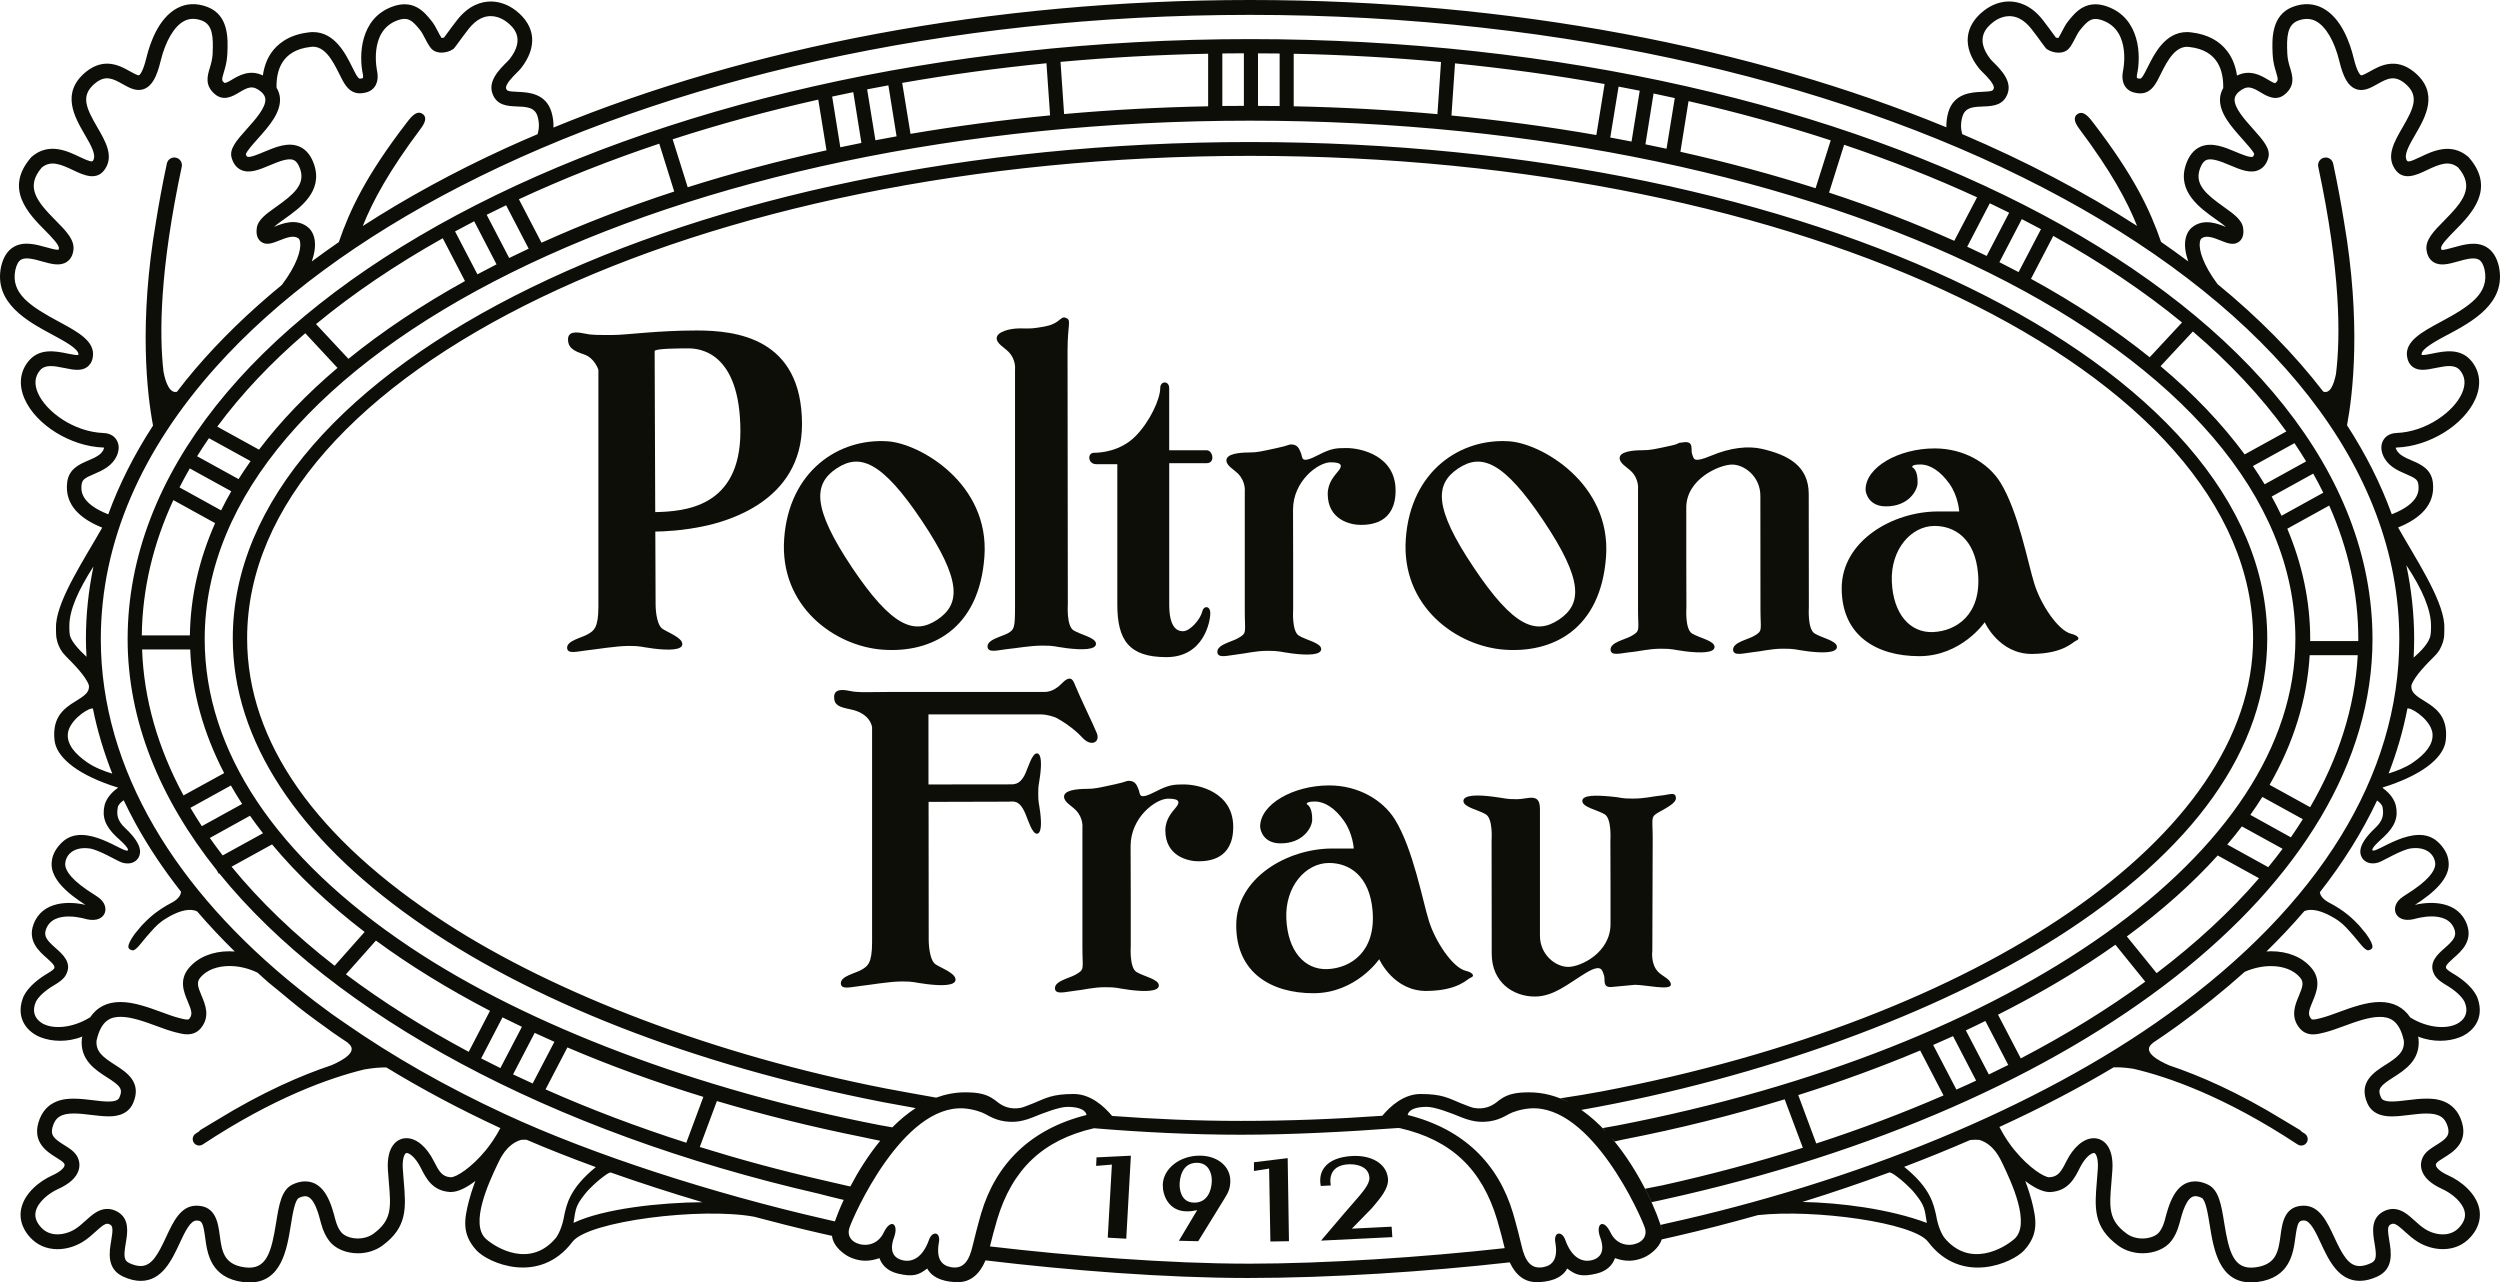 <?xml version="1.0" encoding="UTF-8"?>
<svg xmlns="http://www.w3.org/2000/svg" id="Livello_1" viewBox="0 0 811.93 416.52">
  <defs>
    <style>.cls-1{fill:#0e0e09;}</style>
  </defs>
  <polygon class="cls-1" points="356.12 375.87 356 378.51 356 378.65 361.11 378.23 359.78 401.65 359.77 401.96 365.66 402.29 365.78 402.29 367.26 375.67 367.27 375.34 356.42 375.87 356.12 375.87"></polygon>
  <path class="cls-1" d="M389.95,375.32h-.33c-6.5,0-11.88,4.25-11.98,9.49-.07,3.39,1.9,8.47,7.61,8.6.15,0,.29,0,.43,0,1.22,0,2.07-.17,2.97-.36l.16-.03-5.66,9.48-.27.47,6.2.14h.07s8.56-13.89,8.56-13.89c1.37-2.15,1.82-3.5,1.86-5.56.1-4.7-3.95-8.2-9.62-8.33M388.71,377.65h.16c1.66.04,2.91.73,3.73,2.04.64,1.02.99,2.41.96,3.82-.07,3.42-1.6,7.07-5.67,7.07h-.15c-4.51-.1-4.65-4.95-4.63-5.92.03-1.65.53-7.02,5.6-7.02"></path>
  <polygon class="cls-1" points="418.2 376.13 407.53 377.43 407.25 377.46 407.25 380.31 412.17 379.52 412.58 402.89 412.58 403.21 418.49 403.11 418.62 403.11 418.21 376.46 418.2 376.13"></polygon>
  <path class="cls-1" d="M451.95,398.51v-.12s-12.9.64-12.9.64l6.49-6.65c.11-.12.21-.25.32-.37.08-.1.17-.21.26-.31l.04-.05c2.13-2.52,4.78-5.66,4.63-8.62-.22-4.55-4.5-7.62-10.65-7.62-.27,0-.55,0-.92.02-4.18.21-7.29,1.45-8.98,3.58-1.27,1.56-1.73,3.6-1.34,5.89l.06.27,3.25-.17-.06-.33c-.19-1.3-.16-3.15,1.02-4.58.98-1.18,2.58-1.84,4.75-1.95.21-.01.4-.02.6-.02,2.9,0,6.06,1.15,6.22,4.37.11,2.09-2.19,4.71-5.37,8.34l-.07.08c-.73.83-1.59,1.81-2.49,2.86l-7.32,8.61-.45.54,22.84-1.12h.31s-.22-3.3-.22-3.3Z"></path>
  <path class="cls-1" d="M794.91,108.74c8.06-4.34,19.11-10.28,16.68-22.11-.69-3.05-2.05-5.19-4.06-6.39-3.29-1.96-7.32-.83-10.56.08-1.32.37-3.55.99-4.02.83,0,0-.08-.11-.15-.51-.21-1.03,2.57-3.83,4.41-5.69,5.38-5.44,13.51-13.65,4.58-23.85l-.26-.25c-5.51-4.63-11.48-1.78-15.43.11-3.4,1.62-4.09,1.72-4.43,1.14-1.08-1.78.76-4.95,2.71-8.32,3.35-5.77,7.94-13.67-.41-20.47-6-4.81-11.18-1.88-14.28-.12-.88.5-2.5,1.4-2.9,1.26-.12-.05-1.2-.66-2.44-5.8-1.12-4.59-3.89-12.77-9.97-16-2.98-1.58-6.24-1.72-9.72-.43-7.12,2.67-6.77,10.77-6.58,15.12l.02.42c.11,2.38.67,4.23,1.12,5.72.76,2.52.69,2.69-.3,3.54-.35.03-1.56-.68-2.27-1.1-2.27-1.36-5.83-3.49-10.14-1.38-.38-2.64-1.27-5.39-3.09-7.83-2.61-3.48-6.52-5.56-11.62-6.17-.51-.08-1.03-.12-1.53-.12-7.08,0-10.6,7.06-12.7,11.27-.26.52-.49,1-.72,1.41l-.5.95c-.55.99-.99,1.5-1.31,1.5-.14,0-.41-.02-.81-.13-.14-.04-.2-.07-.2-.07,0-.01-.11-.41,0-1.09,1.36-6.06,1.06-18.32-9.66-22.14-1.36-.49-2.63-.73-3.86-.73-1.49,0-2.84.35-4.14,1.07-2.05,1.12-3.56,3.02-4.67,4.41-.75.9-1.36,2.09-2.02,3.34-.33.63-.84,1.61-1.19,2.13-.29,0-.58-.08-.81-.16-.3-.39-.74-1-1.11-1.51-.85-1.17-1.91-2.62-3.11-4.16-3.88-4.98-8.09-6.03-10.94-6.03-2.09,0-4.23.57-6.19,1.65-.74.41-1.42.86-2.03,1.34-6.37,5.01-6.98,11.8-1.67,18.62.43.54.92,1.03,1.5,1.6.95.94,3.83,3.81,3.38,5.03-.26.72-.35.97-3.83,1.11-3.21.13-9.17.37-10.96,6.72-.48,1.71-.64,3.29-.59,4.79C569.07,15.39,490.74,0,405.99,0s-163.11,15.45-226.24,41.43c.06-1.51-.1-3.12-.59-4.86-1.78-6.36-7.75-6.6-10.95-6.73-3.49-.14-3.58-.4-3.83-1.09-.45-1.25,2.43-4.11,3.38-5.05.57-.57,1.07-1.06,1.48-1.57,5.33-6.85,4.73-13.64-1.64-18.65-.63-.5-1.31-.95-2.02-1.34-1.97-1.08-4.11-1.65-6.19-1.65-2.85,0-7.06,1.05-10.95,6.04-1.2,1.53-2.26,2.99-3.12,4.16-.37.51-.8,1.1-1.1,1.49-.23.09-.52.16-.81.16-.35-.52-.87-1.5-1.19-2.13-.66-1.26-1.27-2.44-2.08-3.41-1.04-1.32-2.56-3.22-4.63-4.36-1.27-.7-2.62-1.05-4.11-1.05-1.24,0-2.51.24-3.89.74-10.7,3.81-10.99,16.07-9.63,22.13.1.62,0,1.01-.04,1.12-.01,0-.08.02-.17.05-.39.1-.65.12-.8.12-.31,0-.75-.5-1.31-1.49l-.47-.9c-.25-.48-.49-.96-.75-1.47-2.1-4.22-5.62-11.27-12.69-11.27-.51,0-1.02.04-1.53.12-6.69.8-10.23,4.04-12.04,6.64-1.42,2.06-2.32,4.55-2.71,7.33-4.29-2.07-7.84.05-10.1,1.4-.71.43-1.89,1.13-2.41,1-.86-.74-.92-.91-.17-3.43.45-1.49,1.01-3.34,1.13-5.73l.02-.42c.2-4.65.54-12.45-6.58-15.11-3.47-1.29-6.74-1.15-9.71.43-6.08,3.23-8.85,11.4-9.97,15.99-1.24,5.15-2.32,5.75-2.44,5.8-.39.14-2.02-.76-2.9-1.26-3.1-1.75-8.28-4.69-14.29.13-8.33,6.79-3.74,14.69-.39,20.46,1.95,3.36,3.8,6.54,2.69,8.34-.33.55-1.01.45-4.42-1.17-3.95-1.89-9.92-4.74-15.43-.11l-.26.25c-8.93,10.2-.81,18.41,4.58,23.85,1.84,1.86,4.62,4.67,4.4,5.77-.04.22-.08.34-.08.37-.65.21-2.78-.41-4.07-.77-3.24-.91-7.26-2.04-10.56-.08-2.01,1.19-3.37,3.34-4.07,6.43-2.42,11.78,8.63,17.72,16.69,22.06,3.89,2.09,8.72,4.69,8.42,6.5,0,.04-.02.07-.02.1-.68.08-2.34-.25-3.48-.48-3.8-.78-9.01-1.86-12.59,2.34-2.9,3.44-3.38,7.86-1.35,12.43,3.73,8.43,14.92,15.35,25.49,15.75.15,0,.25,0,.29.02.02.42-.41,1.52-1.71,2.44-1.03.73-2.27,1.26-3.47,1.77-2.81,1.21-6.29,2.7-6.8,7.12-.85,7.34,4.31,11.81,11.38,14.66-5.5,9.77-14.25,22.79-14.97,31.25-.08.99-.03,3.95.1,4.51.08.33.24,1.16.34,1.49.57,1.65,1.18,2.96,2.77,4.56,2.1,2.11,6.5,6.44,7.44,9.42.71,5.76-12.56,4.65-11.17,17.74.49,5.11,6.33,10.57,18.28,14.71.82.29,1.62.54,2.4.77-2.84,1.96-4.09,4.25-4.45,5.86-.8,3.68.22,6.67,3.95,10.18.35.33,4.19,3.59,3.64,4.31-1.01,1.3-13.77-9.45-21.15-2.8-1.88,1.71-3.32,3.95-3.54,6.29-.58,4.06,2.29,8.31,8.84,12.85.75.52,1.47.99,2.08,1.39-5.25-1.27-14.08-1.32-16.87,6.33-1.98,5.38,1.8,8.73,4.31,10.93,2.42,2.16,2.71,2.71,2.38,3.43-.1.11-.59.67-2,1.49-2.65,1.55-6.2,4.11-7.86,7.41l-.08.15-.04.14c-2.07,5.1-.43,9.47,3.48,12.03.64.44,1.36.79,2.13,1.09,3.63,1.41,8.68,1.7,13.54-.24-.04.17-.1.32-.13.49l-.04.28c-.64,6.84,4.44,10.08,8.15,12.45,4.34,2.77,5.3,3.77,4.07,6.53-.21.47-.61,1.35-3.6,1.35-1.47,0-3.18-.2-4.99-.43-2.03-.24-4.13-.5-6.19-.5-2.3,0-9.32,0-11.56,7.86-1.84,6.5,2.98,9.5,5.87,11.29,1.04.65,2.2,1.37,2.52,1.91.22.37.12.67.09.78-.11.36-.74,1.63-4.07,3.14-3.94,1.77-8.91,5.65-9.98,10.77-.48,2.26-.36,5.69,2.87,9.26,2.29,2.53,5.38,3.87,8.93,3.87,2.78,0,5.67-.84,8.14-2.35,1.65-1.01,3.03-2.26,4.25-3.36,1.45-1.31,2.82-2.55,3.79-2.55.29,0,.6.1.96.31.91.53.84,1.96.29,5.19-.62,3.65-1.55,9.15,3.87,11.66,2.02.93,3.94,1.4,5.72,1.4,6.94,0,10.1-6.76,12.63-12.2,1.7-3.64,3.45-7.4,5.49-7.4,1.67,0,2.13.5,2.8,5.46.7,5.23,1.76,13.13,12.31,14.52.73.1,1.42.14,2.08.14,10.44,0,12.18-10.8,13.45-18.68.55-3.44,1.31-8.16,2.61-8.78.78-.37,1.47-.56,2.06-.56,2.86,0,4.3,5.54,5.19,8.99.6,2.24,1.51,4.13,2.65,5.59,1.88,2.45,5.43,3.96,9.27,3.96,2.92,0,5.74-.88,7.95-2.5,8.19-6,7.66-12.29,6.93-20.99-.1-1.22-.21-2.52-.3-3.89-.18-2.82.32-4.43.86-5.01.16-.17.27-.19.39-.19.85,0,2.84,1.31,4.66,4.96,1.65,3.27,3.7,7.35,9.42,7.71h.33c2.29.01,5.11-1.45,7.9-3.58-1.07,2.87-1.8,5.3-2.08,6.44-1.54,6.06-2.38,10.81,2.45,16.1,3.67,4.01,20.35,11.5,31.19-2.8,5.1-6.72,41.81-11.29,59-8.12,7.12,1.91,14.2,3.68,21.14,5.28,0,0,2.7.6,4.14.93.36,3.54,4.03,6.13,5.83,6.94,4.81,2.16,8.36.63,9.55.3,0,.01.04.02.04.04.69,1.98,2.39,4.11,5.95,4.97,5.11,1.23,6.92.36,9.54-1.64,1.92,3.55,6.48,4.42,9.95,4.42,4.02,0,7-2.41,8.99-7.07,26.95,3.23,58.37,5.72,85.2,5.72s58.16-2.05,85.05-5.08c1.99,4.26,4.9,6.43,8.73,6.43,3.47,0,8.03-.87,9.95-4.42,2.62,2,4.42,2.88,9.53,1.64,3.56-.86,5.26-2.99,5.95-4.97,0-.01.03-.02.04-.04,1.19.34,4.74,1.86,9.55-.3,1.6-.72,4.69-2.84,5.61-5.79,1.42-.3,4.21-.95,4.21-.95,9.03-2.07,18.06-4.41,27.04-6.94,18.28-2.01,50.51,2.39,55.25,8.66,10.85,14.31,27.53,6.81,31.19,2.8,4.83-5.29,4-10.04,2.47-16.1-.29-1.14-1.01-3.57-2.08-6.43,2.78,2.12,5.6,3.58,7.89,3.58h.33c5.75-.37,7.8-4.48,9.49-7.86,1.76-3.52,3.75-4.83,4.59-4.83.12,0,.22.01.39.19.54.57,1.04,2.19.86,5.01-.09,1.37-.2,2.66-.3,3.89-.73,8.7-1.26,14.99,6.93,20.99,2.2,1.61,5.02,2.49,7.95,2.49,3.84,0,7.39-1.52,9.26-3.95,1.15-1.46,2.04-3.35,2.67-5.72.87-3.33,2.31-8.88,5.17-8.88.58,0,1.27.19,2.04.56,1.31.62,2.07,5.34,2.62,8.79,1.27,7.88,3.01,18.67,13.44,18.67h0c.66,0,1.35-.05,2.08-.14,10.55-1.39,11.61-9.29,12.31-14.52.67-4.96,1.13-5.46,2.79-5.46,2.05,0,3.8,3.76,5.49,7.41,2.53,5.44,5.68,12.2,12.62,12.2h0c1.77,0,3.7-.47,5.72-1.4,5.43-2.5,4.49-8,3.88-11.65-.55-3.23-.62-4.66.3-5.2.36-.21.67-.31.95-.31.96,0,2.33,1.23,3.77,2.54,1.22,1.1,2.6,2.35,4.25,3.37,2.47,1.52,5.37,2.35,8.15,2.35,3.55,0,6.64-1.34,8.93-3.87,3.23-3.57,3.34-7,2.87-9.26-1.07-5.11-6.04-9-9.97-10.77-3.33-1.5-3.96-2.78-4.08-3.14-.03-.1-.14-.41.09-.79.3-.52,1.47-1.25,2.51-1.89,2.89-1.79,7.73-4.79,5.87-11.3-2.24-7.86-9.26-7.86-11.57-7.86-2.06,0-4.16.25-6.19.5-1.81.22-3.52.43-4.99.43-3,0-3.39-.88-3.6-1.34-1.23-2.76-.27-3.76,4.07-6.53,3.71-2.37,8.8-5.61,8.14-12.45l-.04-.27c-.04-.18-.09-.32-.13-.5,4.86,1.94,9.93,1.65,13.54.24.77-.3,1.49-.65,2.13-1.09,3.92-2.56,5.55-6.93,3.5-12.03l-.04-.14-.09-.15c-1.65-3.3-5.19-5.86-7.87-7.41-1.41-.83-1.88-1.38-1.98-1.49-.36-.72-.06-1.26,2.36-3.43,2.52-2.2,6.31-5.55,4.33-10.93-2.81-7.64-11.64-7.6-16.88-6.33.62-.4,1.32-.87,2.08-1.39,6.53-4.54,9.42-8.79,8.82-12.85-.22-2.35-1.66-4.58-3.54-6.29-7.37-6.65-20.13,4.1-21.15,2.8-.56-.72,3.29-3.98,3.64-4.31,3.74-3.51,4.77-6.51,3.95-10.18-.35-1.58-1.56-3.82-4.29-5.76.02-.06.05-.12.08-.18.71-.21,1.42-.43,2.16-.69,11.95-4.14,17.81-9.6,18.27-14.71,1.4-13.13-11.93-11.97-11.15-17.78h0c.96-2.98,5.33-7.28,7.43-9.38,1.61-1.6,2.2-2.91,2.77-4.56.12-.33.26-1.15.35-1.49.12-.55.17-3.52.09-4.51-.73-8.47-9.49-21.52-14.98-31.29,7.03-2.84,12.14-7.31,11.29-14.62-.51-4.41-4-5.91-6.8-7.12-1.2-.51-2.44-1.04-3.47-1.77-1.42-1-1.79-2.22-1.81-2.39,0,0,.11-.06.4-.07,10.56-.4,21.75-7.31,25.48-15.74,2.03-4.58,1.55-9-1.36-12.45-3.56-4.19-8.77-3.11-12.58-2.33-1.14.24-2.83.56-3.48.48,0-.04-.01-.09-.02-.15-.29-1.75,4.54-4.36,8.43-6.45M637.35,37.86c1.79-6.36,11.94.09,14.68-7.49,1.82-4.99-4.34-9.59-5.59-11.17-5.25-6.75-1.14-10.42.86-11.99.44-.34.91-.65,1.38-.91.97-.53,2.33-1.06,3.91-1.06,2.14,0,4.68.97,7.21,4.22,2.61,3.33,4.59,6.39,5,6.52.99.67,2.39,1.13,3.77,1.13.98,0,1.94-.23,2.74-.78,1.61-1.11,2.95-5.01,4.17-6.48,1.05-1.32,2.08-2.57,3.25-3.21.43-.24,1.01-.48,1.84-.48.6,0,1.35.13,2.27.46,9.67,3.45,6.6,16.74,6.6,16.74-.52,2.79.34,5.84,3.67,6.7.72.18,1.38.27,1.98.27,2.44,0,4.07-1.44,5.48-3.98l.5-.96c1.76-3.3,4.43-10.19,9.23-10.19.29,0,.58.02.88.08,9.39,1.08,10.97,8.02,10.86,13.34-.6,1.03-.96,2.13-1.04,3.31-.31,4.75,3.69,9.23,7.23,13.19,1.49,1.67,3.74,4.19,3.87,4.91-.13.46-.31.8-.47.88-.83.37-3.63-.79-5.49-1.57-3.71-1.56-7.9-3.32-11.6-1.64-2.13.97-3.7,2.96-4.67,5.9-2.84,8.66,4.67,14,9.64,17.53,1.07.76,2.5,1.77,3.41,2.59-2.74-1.11-6.82-2.7-10.48-.28-1.01.67-2.3,1.98-2.7,4.49-.32,2,.04,4.37.93,6.97-2.87-2.14-5.81-4.25-8.82-6.33-3.54-10.29-8.71-21.32-21.84-38.46-1.09-1.38-3.04-4.32-5.1-3.19-1.51.82-1.46,2.46.3,4.81,10.37,13.85,15.55,23.41,18.85,31.65-17-10.98-36.03-20.98-56.79-29.82-.49-1.69-.54-3.55.05-5.65M100.76,15.24c.3-.05.59-.07.88-.07,4.8,0,7.46,6.88,9.24,10.19l.5.96c1.42,2.55,3.04,3.99,5.49,3.99.61,0,1.27-.09,1.99-.27,3.32-.86,4.18-3.9,3.66-6.7,0,0-3.07-13.29,6.6-16.74.92-.33,1.66-.46,2.27-.46.83,0,1.4.23,1.84.48,1.17.64,2.2,1.89,3.25,3.21,1.22,1.48,2.57,5.37,4.17,6.48.79.55,1.76.78,2.74.78,1.38,0,2.78-.46,3.77-1.13.4-.13,2.38-3.19,5-6.52,2.53-3.24,5.07-4.21,7.21-4.21,1.58,0,2.94.53,3.91,1.06.48.26.94.57,1.38.91,2,1.57,6.11,5.24.86,11.99-1.25,1.58-7.42,6.18-5.6,11.17,2.74,7.58,12.9,1.13,14.68,7.49.6,2.13.51,4.01,0,5.72-3.62,1.54-7.22,3.11-10.73,4.72-16.63,7.63-32.02,16.05-46.05,25.12,3.3-8.26,8.49-17.83,18.9-31.74,1.77-2.35,1.81-4,.3-4.81-2.06-1.13-4,1.82-5.1,3.19-13.19,17.2-18.34,28.25-21.88,38.57-2.99,2.07-5.93,4.16-8.78,6.29.92-2.62,1.25-5.02.93-7.03-.4-2.5-1.69-3.82-2.7-4.49-3.67-2.42-7.74-.83-10.48.28.91-.82,2.34-1.83,3.4-2.58,4.98-3.53,12.49-8.86,9.65-17.53-.97-2.94-2.54-4.93-4.67-5.89-3.69-1.69-7.9.08-11.61,1.64-1.85.78-4.66,1.98-5.48,1.57-.16-.07-.34-.42-.46-.71.11-.89,2.36-3.41,3.86-5.08,3.53-3.95,7.54-8.44,7.23-13.19-.08-1.22-.47-2.36-1.11-3.41-.14-5.24,1.48-12.15,10.94-13.24M26.53,157.27c.18-1.54,1.17-2.1,3.96-3.29,1.36-.58,2.9-1.25,4.32-2.25,2.84-1.99,4.3-5.19,3.53-7.77-.6-2-2.34-3.25-4.67-3.32-9.8-.37-18.7-7-21.32-12.92-1.29-2.9-1.07-5.41.64-7.44,1.62-1.9,4.21-1.53,8-.75,2.72.56,5.3,1.09,7.26-.29.72-.51,1.63-1.49,1.89-3.25.86-5.12-4.84-8.18-10.87-11.43-9.36-5.04-15.87-9.2-14.29-16.87.39-1.72,1.01-2.85,1.85-3.35,1.54-.92,4.35-.13,6.84.57,2.95.82,5.72,1.6,7.93.21,1.18-.75,1.92-1.95,2.18-3.51.72-3.52-2.25-6.52-5.69-9.99-6.23-6.29-9.92-10.91-4.51-17.22,2.91-2.32,5.93-1.16,10.18.87,3.35,1.6,7.93,3.78,10.55-.68,2.55-4.19-.1-8.76-2.66-13.18-3.66-6.3-5.65-10.37-.73-14.38,3.31-2.65,5.56-1.62,8.95.31,2.15,1.21,4.58,2.59,7.14,1.48,2.34-1.02,3.88-3.72,5.17-9.04,1.55-6.39,4.38-11.22,7.57-12.91,1.75-.93,3.65-.98,5.82-.18,3.59,1.34,3.7,5.53,3.49,10.45v.41c-.11,1.79-.53,3.21-.94,4.57-.75,2.48-1.68,5.57,1.59,8.4,2.9,2.54,5.96.7,7.99-.51,2.81-1.69,4.4-2.46,7.06-.23,1.2,1.03,1.38,1.88,1.42,2.43.18,2.76-3.26,6.61-6.03,9.7-3.26,3.64-5.82,6.51-4.9,9.41.54,1.86,1.54,3.16,2.99,3.85,2.75,1.31,5.97-.04,9.38-1.48,2.81-1.17,5.99-2.51,7.79-1.69.87.4,1.59,1.42,2.12,3.04,1.62,4.95-2.24,8.17-7.89,12.17-3.21,2.28-5.98,4.24-6.26,6.98-.08.75-.33,3.04,1.36,4.31,1.74,1.32,3.87.45,5.92-.37,2.58-1.04,4.69-1.76,6.2-.76.38.25.55.83.61,1.27.4,2.48-1.02,7.39-5.92,13.89-10.59,8.7-20.04,17.84-28.19,27.39-2.06,2.41-4,4.86-5.89,7.32-2.19.62-3.68-2.66-4.38-6.61-1.39-12.17-1.21-33.01,5.94-66.48.28-1.34-.57-2.65-1.9-2.94-1.33-.3-2.65.57-2.94,1.9-1.45,6.77-2.59,13.02-3.52,18.83-5.65,32.87-2.9,56.04-.97,66.28-6.05,9.33-10.94,18.94-14.54,28.82-9.34-3.66-8.86-7.99-8.65-9.75M22.66,206.06c-.16-.74-.14-2.66-.14-2.66-.05-5.17,2.87-11.72,7.83-19.42-1.61,7.74-2.45,15.6-2.45,23.58,0,1.92.1,3.84.19,5.75-2.3-2.12-5.18-5.16-5.43-7.24M28.42,247.66c-4.02-2.75-6.61-5.81-6.4-9.19.27-4.14,5.81-8.07,7.77-8.38.15-.02.25.02.38.02,1.43,7.15,3.56,14.2,6.29,21.14-2.61-.78-5.66-1.95-8.04-3.59M13.46,332.17c-2.19-1.44-3.15-3.75-1.8-6.85.97-1.8,3.12-3.73,6.11-5.47,2.7-1.58,3.49-2.82,3.74-3.44,1.94-3.76-1.16-6.5-3.44-8.5-2.81-2.5-3.98-3.83-3.11-6.15,2.45-6.63,13.03-3.25,13.14-3.23,3.45.79,5.27-.48,5.89-1.93.58-1.39.31-3.66-2.44-5.43l-.79-.52c-.7-.46-1.62-1.04-2.61-1.71-6.19-4.29-7.2-7.11-6.95-8.73.09-1.04.63-2.37,1.89-3.39,1.48-1.16,3.57-1.6,6.02-1.26,2.97.42,8.85,3.96,10.23,4.47,1.79.65,3.53.49,4.72-.45,1.03-.81,1.54-2.08,1.41-3.45-.23-1.99-1.82-4.4-4.79-7.17-2.61-2.44-2.85-4.4-2.42-6.76.15-.83.93-1.6,1.91-2.3,1.17,2.46,2.41,4.9,3.73,7.32,4.18,7.65,9.18,15.11,14.89,22.39-.03.65-.37,2.06-2.74,3.4-.04.02-.05.03-.09.05-5.42,2.82-7.96,5.47-9.92,7.5-.05.06-2.2,2.64-2.26,2.71-3.31,4.62-1.96,5.05-.83,5.36,1.14.31,3.15-2.73,4.68-4.47,2.03-2.3,3.17-3.68,4.94-4.97.29-.21,1.08-.76,2.16-1.38.2-.11.4-.23.62-.35.26-.14.52-.28.8-.41h0c2.44-1.2,5.59-2.19,7.89-1.03,3.79,4.42,7.86,8.76,12.2,13.01-.58-.04-1.16-.08-1.74-.08-5.5,0-10.17,1.92-13.12,5.39-3.36,3.94-1.64,7.99-.39,10.95,1.25,2.97,1.62,4.22.47,5.59-.1.12-.2.24-.68.24-.64,0-1.51-.22-2.42-.45l-.29-.08c-1.61-.4-3.53-1.11-5.57-1.86-4.21-1.54-8.98-3.3-13.38-3.3s-7.59,1.68-9.82,4.94c-5.95,3.7-12.47,4.01-15.86,1.8M146.4,382.34c-2.84-.18-3.8-1.86-5.48-5.19-2.34-4.69-5.67-7.5-8.9-7.5-1.5,0-2.85.59-3.9,1.72-1.65,1.76-2.39,4.74-2.14,8.61.09,1.41.2,2.72.31,3.98.69,8.19,1.03,12.3-4.98,16.7-1.38,1.01-3.19,1.56-5.1,1.56-2.3,0-4.49-.84-5.46-2.11-.77-.96-1.37-2.27-1.83-3.98-1.21-4.66-3.23-12.45-9.82-12.45-1.3,0-2.7.34-4.13,1.03-3.58,1.72-4.37,6.64-5.29,12.36-1.53,9.53-3.05,15.49-10.15,14.53-6.9-.91-7.48-5.3-8.16-10.38-.55-4.08-1.29-9.65-7.58-9.65-5.1,0-7.52,5.18-9.84,10.18-2.65,5.69-4.66,9.42-8.26,9.42-1.07,0-2.32-.32-3.7-.96-1.79-.83-1.85-2.27-1.14-6.48.56-3.31,1.33-7.85-2.62-10.15-1.1-.64-2.24-.96-3.38-.96-2.82,0-4.96,1.93-7.02,3.79-1.11,1.01-2.26,2.04-3.54,2.83-1.7,1.04-3.74,1.64-5.62,1.64-2.18,0-3.99-.77-5.36-2.29-1.52-1.68-2.09-3.33-1.73-5.04.65-3.12,4.21-6,7.25-7.37,3.69-1.66,5.94-3.7,6.69-6.07.5-1.58.31-3.24-.53-4.67-.91-1.55-2.54-2.57-4.13-3.55-3.29-2.05-4.56-3.16-3.78-5.9.89-3.14,2.84-4.36,6.93-4.36,1.77,0,3.73.24,5.62.47,1.87.22,3.8.46,5.56.46,1.51,0,6.1,0,7.99-4.19,3.07-6.85-2.1-10.15-5.87-12.56-3.88-2.48-6.23-4.25-5.96-7.81,1.5-6.84,4.79-7.76,7.82-7.76,3.54,0,7.89,1.59,11.72,3,2.16.8,4.2,1.54,6.06,2.01l.28.07c1.16.29,2.36.6,3.6.6,1.8,0,3.27-.66,4.37-1.96,3.14-3.76,1.48-7.69.27-10.56-1.29-3.04-1.68-4.43-.38-5.96,2.03-2.38,5.39-3.7,9.46-3.7,3.09,0,6.27.78,9.08,2.15,1.15,1.03,2.27,2.08,3.45,3.1.95.83,2.03,1.62,3.01,2.45,3.01,2.52,6.04,5.05,9.24,7.5,2.13,1.62,4.33,3.21,6.54,4.79.73.52,1.41,1.06,2.16,1.58.81.57,1.65,1.12,2.47,1.68.98.68,1.99,1.34,2.99,2.01l-.71-.39c4.13,2.73-1.56,5.81-5.1,7.34-9.79,3.26-22.44,8.72-37.37,17.9-1.67.98-3.37,1.99-5.13,3.08-.23.14-.41.33-.55.54-.37.24-.73.45-1.1.71-.97.64-1.24,1.94-.6,2.92.4.61,1.07.94,1.76.94.4,0,.8-.11,1.16-.35,23.03-15.22,41.28-21.63,52.41-24.35,3.21-.57,5.56-.69,7.22-.66,11.39,6.94,23.63,13.48,36.69,19.54.11.05.23.1.34.15-1.64,3.14-3.52,5.7-4.75,7.21-4.7,5.71-9.58,8.76-11.32,8.76M183.29,394.54c-.69,4.16-2.03,6.47-2.62,7.33-8.28,10.16-19.45,3.5-22.79.54-5.52-4.88,1.1-18.76,3.62-24.13,1.03-2.16,3-6.61,7.69-8.08.55-.06,1.16-.06,1.79-.05,7.08,3.04,14.64,6.02,22.52,8.89-8.66,7.01-9.46,12.35-10.22,15.49M186.28,397.15c.03-.23.06-.44.08-.64.6-3.79.62-4.97,3.54-8.63,1.19-1.49,2.01-2.23,3.26-3.42.54-.44,1.07-.9,1.54-1.34,1.97-1.55,2.73-2.12,3.58-2.35,9.65,3.41,19.7,6.66,29.86,9.67-13.38.1-31.98,2.02-41.86,6.71M68.16,272.14l13.03-7.21c1.34,1.91,2.76,3.81,4.22,5.69l-13.09,7.2c-1.45-1.88-2.83-3.78-4.17-5.68M589.87,371.37l-5.85-15.72c13.79-4.35,27.04-9.21,39.6-14.48l7.58,14.59c-13.05,5.68-26.87,10.9-41.33,15.61M448.92,362.37c-15.01,1.06-30.32,1.67-45.92,1.67-14.5,0-28.3-.61-41.82-1.61-2.7-3.24-7.04-7.12-12.46-7.13-6.99,0-8.98,1.31-13.01,2.97-1.65.67-3.54,1.4-4.2,1.53-3.29.61-5.72-.45-7.46-1.81-1.14-.92-2.57-2.03-4.94-2.66-1.73-.46-3.64-.57-5.64-.57-3.31,0-6.45.63-9.42,1.72-2.44-.39-14.5-2.61-16.31-2.96-55.43-10.81-107.47-30.74-143.02-53.81-41.93-27.16-64.46-58.62-64.46-92.39,0-86.39,146.12-156.7,325.74-156.7s325.74,70.31,325.74,156.7c0,64.33-88.31,123.62-211.37,147.11h0c-4.26.8-8.84,1.56-13.61,2.27,1.05.42,2.07.93,3.07,1.47-4.05-2.14-8.47-3.42-13.22-3.41-2.01,0-3.91.11-5.65.57-2.36.63-3.8,1.74-4.93,2.66-1.73,1.36-4.17,2.42-7.46,1.81-.66-.13-2.55-.86-4.2-1.53-4.04-1.66-6.03-2.97-13.02-2.97-5.39,0-9.71,3.84-12.41,7.06M511.97,359.42l.02.02s-.06-.04-.09-.06c.02.01.05.03.07.04M667.82,304.61c44.5-28.28,68.52-61.37,68.52-97.29,0-88.87-148.17-161.19-330.35-161.19S75.6,118.45,75.6,207.32c0,66.67,86.25,126.23,211.15,150.62,0,0,6.89,1.27,10.63,1.94-2.71,1.77-5.24,3.9-7.58,6.25-1.33-.22-2.64-.46-3.93-.69-59.14-11.47-114.53-32.31-152.64-57.8-43.69-29.19-66.75-63.8-66.75-100.09,0-92.83,152.3-168.36,339.51-168.36s339.49,75.53,339.49,168.36c0,69.44-91.3,133.05-220.27,157.98-1.52.28-3.06.56-4.66.83.36.37.68.78,1.03,1.16-2.45-2.63-5.11-5.05-8-7.05,58.98-10.44,115.89-31.5,154.23-55.87M635.39,353.87l-7.55-14.49c2.18-.94,4.32-1.9,6.45-2.87l7.5,14.45c-2.1.99-4.25,1.94-6.4,2.9M645.92,348.96l-7.47-14.32c2.15-1,4.24-2.03,6.34-3.06l7.43,14.29c-2.07,1.05-4.19,2.07-6.3,3.09M656.3,343.74l-7.4-14.2c10.81-5.46,20.9-11.22,30.06-17.23,2.77-1.81,5.45-3.64,8.06-5.49l9.7,11.99c-12.13,8.88-25.67,17.22-40.43,24.93M700.41,316.05l-9.67-11.92c11.43-8.41,21.29-17.2,29.51-26.3l13.42,7.4c-9.3,10.79-20.46,21.11-33.26,30.82M736.67,281.64l-13.31-7.36c1.66-1.95,3.24-3.91,4.74-5.89l13.22,7.28c-1.49,2-3.04,3.99-4.66,5.97M744.01,271.94l-13.16-7.29c1.37-1.93,2.67-3.87,3.9-5.83l13.14,7.23c-1.24,1.97-2.52,3.94-3.88,5.89M750.26,262.14l-13.16-7.25c7.76-13.52,12.16-27.6,13.02-42.1h15.61c-.91,16.95-6.25,33.51-15.46,49.35M765.9,208.19h-15.62c0-.21.01-.42.01-.63,0-12.29-2.58-24.28-7.44-35.85l13.61-7.52c6.18,13.94,9.45,28.47,9.45,43.39,0,.2-.02.4-.02.6M740.98,167.5c-.99-2.1-2.06-4.17-3.2-6.24l13.49-7.44c1.15,2.06,2.25,4.12,3.27,6.2l-13.56,7.48ZM735.49,157.28c-1.2-1.99-2.47-3.96-3.81-5.92l13.5-7.43c1.32,1.96,2.58,3.93,3.78,5.92l-13.48,7.44ZM729.01,147.59c-7.38-10.02-16.55-19.61-27.32-28.67l10.49-11.26c11.98,10.22,22.17,21.09,30.36,32.46l-13.53,7.46ZM698.16,116.03c-11.29-9.09-24.21-17.62-38.55-25.48l7.24-13.93c15.53,8.64,29.54,18.05,41.81,28.11l-10.51,11.31ZM655.58,88.37c-2.05-1.08-4.12-2.16-6.23-3.22l7.28-13.99c2.1,1.08,4.17,2.17,6.22,3.27l-7.27,13.94ZM645.22,83.12c-2.08-1.01-4.19-2.02-6.33-3l7.34-14.1c2.12,1.01,4.22,2.03,6.29,3.06l-7.31,14.04ZM634.69,78.21c-12.75-5.71-26.33-10.95-40.66-15.66l4.89-15.53c15.2,5.12,29.63,10.83,43.17,17.06l-7.4,14.13ZM589.66,61.13c-13.99-4.46-28.66-8.42-43.91-11.84l2.64-16.44c16.03,3.67,31.46,7.93,46.18,12.74l-4.92,15.55ZM541.24,48.3c-2.27-.49-4.56-.97-6.85-1.43l2.64-16.5c2.31.48,4.6.98,6.89,1.48l-2.68,16.45ZM529.88,45.97c-2.29-.45-4.59-.88-6.91-1.31l2.7-16.53c2.3.43,4.59.87,6.87,1.33l-2.66,16.51ZM518.46,43.86c-15.24-2.66-30.95-4.78-47.07-6.35l1.16-16.93c16.62,1.65,32.85,3.89,48.58,6.71l-2.68,16.57ZM466.84,37.07c-15.24-1.37-30.83-2.23-46.68-2.55v-17.06c16.24.33,32.21,1.23,47.84,2.67l-1.16,16.93ZM415.59,34.44c-2.34-.03-4.68-.04-7.03-.05v-17.06c2.35,0,4.69.02,7.03.05v17.06ZM403.98,34.38c-2.34,0-4.68.01-7,.04v-17.06c2.33-.03,4.66-.04,7-.05v17.06ZM392.37,34.52c-15.89.31-31.51,1.16-46.78,2.52l-1.16-16.94c15.66-1.43,31.67-2.32,47.94-2.65v17.06ZM339.86,20.54l1.18,16.93c-15.5,1.49-30.64,3.5-45.33,6l-2.7-16.55c15.2-2.66,30.84-4.8,46.86-6.38M288.52,27.72l2.66,16.56c-2.3.41-4.59.83-6.87,1.27l-2.69-16.53c2.29-.45,4.59-.88,6.9-1.3M277.12,29.93l2.64,16.49c-2.3.45-4.58.93-6.85,1.41l-2.65-16.46c2.28-.49,4.56-.97,6.86-1.44M265.75,32.35l2.67,16.46c-15.66,3.45-30.72,7.46-45.07,12l-4.89-15.57c15.07-4.88,30.87-9.2,47.29-12.89M214.11,46.67l4.86,15.53c-15.24,4.98-29.65,10.54-43.1,16.63l-7.35-14.12c14.25-6.62,29.49-12.66,45.59-18.05M164.37,66.67l7.33,14.09c-2.13,1-4.24,2.01-6.33,3.03l-7.31-14.03c2.07-1.04,4.17-2.07,6.3-3.09M154,71.86l7.26,13.99c-2.1,1.07-4.17,2.15-6.21,3.24l-7.26-13.93c2.05-1.11,4.11-2.21,6.21-3.3M143.79,77.37l7.22,13.91c-14.08,7.8-26.75,16.26-37.85,25.26l-10.52-11.28c12.07-9.97,25.87-19.3,41.14-27.88M99.14,108.22l10.47,11.26c-9.93,8.42-18.47,17.29-25.49,26.55l-13.56-7.47c7.84-10.61,17.43-20.76,28.59-30.34M67.86,142.31l13.53,7.45c-1.37,1.93-2.68,3.88-3.91,5.84l-13.46-7.42c1.23-1.97,2.49-3.93,3.84-5.87M61.64,152.13l13.47,7.42c-1.18,2.05-2.27,4.12-3.3,6.2l-13.51-7.46c1.05-2.07,2.16-4.12,3.34-6.16M56.3,162.42l13.56,7.48c-5.2,11.75-8.02,23.94-8.19,36.45h-15.62c.18-15.12,3.72-29.83,10.25-43.93M61.77,210.92c.53,13.77,4.31,27.22,11.03,40.16l-13.2,7.25c-8.25-15.26-12.89-31.17-13.45-47.41h15.62ZM74.99,255.11c1.15,2.01,2.36,4.01,3.65,5.99l-13.09,7.21c-1.29-1.97-2.54-3.96-3.71-5.95l13.15-7.26ZM88.36,274.24c8.28,9.95,18.36,19.46,30.06,28.43l-9.75,10.99c-13.03-10.14-24.25-20.92-33.46-32.18l13.14-7.24ZM122.09,305.47c11.03,8.11,23.45,15.74,37.04,22.82l-6.91,13.31c-14.6-7.8-27.95-16.22-39.88-25.17l9.75-10.96ZM163.2,330.41c2.07,1.04,4.18,2.06,6.3,3.07l-6.99,13.4c-2.1-1.04-4.19-2.08-6.24-3.14l6.93-13.34ZM173.65,335.45c2.11.98,4.24,1.95,6.4,2.9l-7.06,13.53c-2.13-.98-4.27-1.95-6.36-2.95l7.02-13.48ZM184.28,340.18c13.79,5.9,28.55,11.27,44.15,16.06l-5.54,14.89c-16.1-5.17-31.39-10.96-45.71-17.33l7.1-13.63ZM232.82,357.59c15.1,4.48,30.96,8.42,47.5,11.74,0,0,3.51.78,5.55,1.16-3.94,4.79-7.2,10.06-9.71,14.85-1.63-.35-4.79-1.1-4.79-1.1-1.37-.3-4.17-.97-4.23-.98h0c-13.77-3.15-27.06-6.76-39.87-10.75l5.56-14.92ZM308.85,411.54c-3.03-.55-4.88-2.68-3.92-8.05.62-3.48-2.16-3.82-3.21-.85-2.07,5.82-5.44,7.4-8.58,6.65-3.06-.73-4.35-3.13-2.79-7.39,1.65-4.49-1.06-6.35-3.35-1.59-1.98,4.11-6.06,4.59-8.79,3.42-1.9-.81-3.11-2.6-2.36-4.91,1.17-3.66,17.29-40.23,37.25-38.84,2.87.2,5.7,1.17,6.77,1.76,1.81.97,4.88,2.95,10.07,2.55,1.24-.08,3.33-.52,5.5-1.42,3.37-1.38,8.56-3.39,11.23-3.39,6.19,0,6.19,2.64,6.19,2.64-18.22,4.56-29.43,15.9-34.18,31.85-1.04,3.52-2.44,9.1-2.75,10.45-1.13,5.03-3,7.85-7.08,7.12M405.23,410.4c-25.7,0-57.31-2.5-83.72-5.6.56-2.31,1.28-5.14,2.3-8.61,4.92-16.49,14.91-25.94,31.48-29.77,15.31,1.28,31.8,2.11,47.71,2.11s34.43-.93,51.08-2.19c.28.02.53.04.6.06,16.62,3.82,26.63,13.28,31.56,29.8,1.06,3.58,1.79,6.5,2.36,8.85.03.11.06.2.09.31-26.31,2.92-57.85,5.05-83.46,5.05M531.85,403.73c-2.73,1.17-6.81.69-8.79-3.42-2.29-4.76-5-2.9-3.35,1.59,1.57,4.26.27,6.66-2.79,7.39-3.14.74-6.51-.83-8.58-6.65-1.06-2.97-3.83-2.63-3.22.85.95,5.37-.89,7.5-3.92,8.05-4.07.74-5.95-2.09-7.07-7.12-.3-1.35-1.71-6.93-2.75-10.45-4.75-15.95-15.96-27.29-34.18-31.85,0,0,0-2.64,6.19-2.64,2.68,0,7.87,2,11.23,3.39,2.18.89,4.27,1.34,5.51,1.42,5.2.4,8.27-1.58,10.07-2.55,1.07-.59,3.9-1.56,6.76-1.76,19.96-1.39,36.09,35.19,37.26,38.84.74,2.31-.46,4.1-2.37,4.91M541.2,397.37s-1.25.3-1.89.44c.19.61.35,1.16.46,1.6.14.57.18,1.12.15,1.66.02-.51-.02-1.04-.15-1.59-1.13-4.63-6.85-18.71-16.32-29.85.31.37.66.71.96,1.08.76-.15,2.75-.62,2.75-.62,18-3.49,35.59-7.91,52.45-13.06l5.9,15.73c-14.58,4.6-29.79,8.7-45.59,12.2,0,0-3.72.74-5.62,1.1.78,1.52,1.48,2.99,2.11,4.37,1.5-.29,4.45-.97,4.45-.97,135.59-29.91,229.66-102.11,229.66-181.88,0-107.47-163.53-194.88-364.53-194.88S41.45,100.12,41.45,207.59c0,26.25,10.32,51.69,28.98,75.08l.62,1.11.18-.1c37.26,45.98,106.98,83.88,194.78,104.03,0,0,5.24,1.38,8,1.99-1.25,2.69-2.21,5.09-2.87,6.98-1.12-.26-2.26-.52-3.37-.78-35.9-8.22-75.22-20.8-103.91-34.14-19.04-8.83-36.28-18.67-51.6-29.32-1.49-1.04-3-2.05-4.45-3.09-3.73-2.7-7.34-5.45-10.82-8.25-20.11-16.11-35.94-33.8-46.87-52.53-11.31-19.41-17.38-39.93-17.38-61,0-31.65,13.43-61.62,37.35-88.33,19.83-22.18,46.95-42.06,79.58-58.83C216.59,25.99,306.79,4.83,405.99,4.83c205.82,0,373.23,90.94,373.23,202.73,0,44.26-25.91,86.35-74.91,121.69-42.85,30.93-102.49,54.75-163.11,68.12M585.4,390.35c9.57-2.97,19.02-6.18,28.28-9.6.88.21,1.63.76,3.69,2.38.46.44.98.89,1.52,1.34,1.25,1.19,2.08,1.92,3.25,3.42,2.92,3.66,2.94,4.85,3.54,8.63.03.2.06.41.09.64-12.4-4.63-28.37-6.56-40.37-6.8M654.17,402.41c-3.35,2.95-14.51,9.62-22.79-.54-.58-.86-1.94-3.17-2.61-7.33-.78-3.15-1.55-8.52-10.35-15.58,7.31-2.78,14.47-5.69,21.45-8.72,1.09-.09,2.11-.13,2.99-.03,4.71,1.47,6.66,5.92,7.69,8.08,2.54,5.37,9.16,19.25,3.62,24.13M774.75,345.82c-3.77,2.41-8.94,5.7-5.87,12.56,1.89,4.19,6.49,4.19,7.99,4.19,1.75,0,3.69-.23,5.56-.46,1.89-.23,3.84-.47,5.62-.47,4.1,0,6.04,1.22,6.93,4.36.78,2.74-.48,3.85-3.78,5.9-1.59.98-3.23,2-4.14,3.56-.84,1.44-1.02,3.1-.51,4.69.76,2.35,3.01,4.39,6.68,6.04,3.03,1.37,6.58,4.25,7.23,7.37.36,1.7-.21,3.35-1.74,5.04-1.37,1.52-3.17,2.29-5.36,2.29-1.88,0-3.93-.6-5.63-1.65-1.28-.78-2.43-1.82-3.54-2.83-2.06-1.86-4.19-3.78-7-3.78-1.13,0-2.27.32-3.37.96-3.96,2.29-3.2,6.84-2.64,10.16.71,4.2.65,5.64-1.15,6.47-1.38.64-2.63.96-3.7.96-3.6,0-5.61-3.73-8.25-9.42-2.33-5-4.74-10.18-9.86-10.19-6.27,0-7.02,5.57-7.56,9.64-.69,5.08-1.28,9.48-8.17,10.39-7.1.94-8.61-5-10.14-14.52-.92-5.72-1.71-10.66-5.3-12.37-1.43-.69-2.81-1.03-4.12-1.03-6.59,0-8.62,7.81-9.85,12.55-.44,1.63-1.04,2.94-1.8,3.91-.96,1.25-3.15,2.09-5.46,2.09-1.91,0-3.73-.55-5.11-1.56-6.01-4.4-5.67-8.51-4.98-16.7.11-1.25.22-2.57.31-3.98.26-3.86-.49-6.84-2.14-8.61-1.04-1.11-2.42-1.72-3.9-1.72-3.23,0-6.56,2.8-8.94,7.57-1.62,3.24-2.6,4.94-5.48,5.12-1.71,0-6.59-3.05-11.29-8.77-1.29-1.56-3.25-4.26-4.94-7.57,13.24-6.08,25.7-12.57,37.11-19.37,1.49-.05,3.58.03,6.42.47,11,2.56,29.58,8.9,53.33,24.59.36.24.76.35,1.16.35.69,0,1.35-.33,1.76-.94.64-.97.37-2.28-.59-2.92-.38-.25-.74-.48-1.11-.72-.14-.2-.32-.38-.54-.52-1.77-1.09-3.49-2.12-5.18-3.11-14.84-9.11-27.41-14.56-37.15-17.81-3.53-1.51-9.38-4.63-5.2-7.39l-.52.29c2.84-1.89,5.61-3.79,8.28-5.72,7.88-5.69,15.18-11.55,21.88-17.57,2.67-1.2,5.65-1.88,8.53-1.88,4.06,0,7.42,1.31,9.45,3.7,1.31,1.53.91,2.92-.37,5.96-1.21,2.87-2.87,6.8.29,10.56,1.09,1.3,2.55,1.96,4.35,1.96,1.23,0,2.43-.31,3.58-.6l.29-.07c1.85-.47,3.9-1.22,6.06-2.01,3.83-1.41,8.17-3,11.72-3,3.03,0,6.32.93,7.81,7.77.28,3.56-2.08,5.33-5.96,7.81M773.79,262.18c.43,2.36.19,4.32-2.42,6.76-2.96,2.77-4.56,5.18-4.78,7.17-.14,1.37.38,2.64,1.41,3.45,1.21.94,2.95,1.1,4.72.45,1.4-.52,7.28-4.06,10.23-4.47,2.47-.34,4.54.1,6.02,1.26,1.26,1.02,1.8,2.35,1.91,3.39.23,1.61-.78,4.44-6.97,8.73-.98.68-1.91,1.26-2.61,1.71l-.79.52c-2.74,1.77-3.01,4.04-2.44,5.43.62,1.45,2.44,2.72,5.88,1.93.1-.02,10.7-3.4,13.15,3.23.85,2.33-.29,3.66-3.11,6.15-2.29,2-5.39,4.74-3.45,8.5.27.62,1.06,1.86,3.76,3.44,2.98,1.74,5.13,3.68,6.09,5.47,1.37,3.09.4,5.41-1.8,6.85-3.37,2.2-9.86,1.95-15.79-1.69-2.23-3.33-5.53-5.04-9.88-5.04s-9.17,1.75-13.38,3.3c-2.04.75-3.97,1.46-5.57,1.86l-.29.08c-.91.23-1.78.45-2.41.45-.47,0-.56-.11-.67-.24-1.16-1.37-.79-2.63.46-5.59,1.25-2.96,2.96-7.01-.4-10.95-2.95-3.48-7.62-5.39-13.11-5.39-.49,0-.98.04-1.47.07,4.4-4.3,8.49-8.67,12.3-13.1,2.22-.96,5.14-.08,7.48,1.04.2.1.43.21.62.31.05.03.11.06.16.08.47.25.89.49,1.29.72.14.08.27.16.4.23.35.22.69.44,1,.65.02.02.05.04.07.05,1.91,1.35,3.05,2.75,5.17,5.15,1.53,1.74,3.54,4.78,4.7,4.47,1.11-.3,2.47-.74-.85-5.36-.06-.08-2.19-2.65-2.26-2.71-1.95-2.04-4.5-4.69-9.95-7.51-.02-.01-.03-.02-.06-.03-2.18-1.24-2.64-2.53-2.72-3.23,7.58-9.65,13.78-19.61,18.58-29.8.92.68,1.64,1.42,1.79,2.22M790.02,238.47c.2,3.38-2.38,6.43-6.38,9.19-2.33,1.61-5.31,2.75-7.88,3.54,2.69-6.95,4.73-14,6.11-21.13.14,0,.25,0,.4.02,1.96.31,7.5,4.24,7.76,8.38M789.38,206.06c-.21,2.49-3.18,5.52-5.5,7.52.1-2,.17-4.01.17-6.02,0-8.12-.88-16.12-2.54-24,5.21,7.84,8.07,14.57,8.02,19.84,0,0,0,1.93-.15,2.66M781.78,115.92c.27,1.82,1.18,2.8,1.9,3.31,1.98,1.38,4.54.85,7.27.29,3.77-.78,6.38-1.15,7.98.74,1.72,2.04,1.93,4.55.65,7.46-2.62,5.92-11.52,12.54-21.31,12.91-2.33.08-4.08,1.33-4.67,3.33-.76,2.58.69,5.78,3.53,7.78,1.43,1.01,2.97,1.67,4.32,2.25,2.79,1.2,3.78,1.75,3.96,3.29.21,1.77.7,6.09-8.62,9.75-3.59-9.91-8.47-19.57-14.54-28.92,1.93-10.3,4.64-33.41-.98-66.15-.93-5.81-2.08-12.07-3.53-18.85-.29-1.33-1.6-2.2-2.94-1.9-1.33.29-2.19,1.6-1.9,2.94,7.29,34.13,7.26,55.23,5.76,67.33-.75,3.67-2.01,6.51-4.14,5.69-9.43-12.28-20.97-23.96-34.34-34.91-4.74-6.37-6.12-11.18-5.73-13.62.07-.44.24-1.02.62-1.27,1.52-1,3.62-.28,6.2.77,2.06.83,4.17,1.69,5.91.37,1.69-1.27,1.44-3.56,1.35-4.3-.29-2.75-3.06-4.71-6.26-6.99-5.64-4-9.5-7.22-7.88-12.17.53-1.62,1.25-2.65,2.12-3.05,1.79-.82,4.97.52,7.77,1.69,3.41,1.43,6.63,2.8,9.39,1.48,1.44-.69,2.45-1.98,2.97-3.78.95-2.96-1.62-5.83-4.87-9.47-2.77-3.09-6.21-6.95-6.03-9.7.04-.55.22-1.41,1.39-2.41,2.68-2.26,4.27-1.48,7.08.21,2.03,1.21,5.09,3.05,7.97.52,3.29-2.84,2.36-5.93,1.61-8.4-.42-1.36-.84-2.78-.93-4.56l-.02-.41c-.21-4.93-.1-9.11,3.5-10.46,2.17-.81,4.07-.75,5.82.17,3.19,1.69,6.02,6.52,7.57,12.91,1.28,5.32,2.83,8.03,5.17,9.04,2.55,1.11,4.99-.27,7.13-1.48,3.39-1.93,5.65-2.97,8.95-.32,4.93,4.02,2.94,8.08-.72,14.38-2.56,4.42-5.21,8.98-2.68,13.14,2.64,4.5,7.23,2.31,10.57.71,4.26-2.03,7.28-3.19,10.18-.87,5.42,6.32,1.73,10.93-4.5,17.23-3.44,3.47-6.41,6.47-5.71,9.91.28,1.64,1.02,2.84,2.2,3.59,2.2,1.39,4.98.62,7.93-.21,2.48-.7,5.3-1.49,6.84-.57.84.5,1.47,1.63,1.84,3.3,1.58,7.72-4.92,11.88-14.29,16.91-6.03,3.25-11.73,6.31-10.88,11.37"></path>
  <path class="cls-1" d="M384.61,254.76c-3.49,0-5.02.12-9.26,2.3-5.79,3-4.96.87-5.54-.57-.57-1.45-1.07-2.9-3.2-2.9-.97,0-.55.28-4.65,1.16-5.09,1.09-6.31,1.45-8.97,1.45-3.51,0-7.42.5-7.42,2.53,0,1.75,2.34,2.89,3.79,4.35,2.59,2.6,2.18,5.81,2.18,5.81v38.95c0,6.98.84,6.98-2.24,8.71-2.05,1.16-6.68,2.03-6.68,4.36s3.47,1.18,6.4.87c2.9-.27,5.85-1.16,9.92-1.16s3.51.29,8.13.89c4.67.58,9.29.58,9.29-1.47s-4.95-2.92-7.27-4.37c-2.34-1.44-1.85-8.4-1.85-8.4v-15.67s-.05-16.83-.05-16.83c0-9.29,8.15-15.39,12.2-15.39s3.73,1.32,2.56,2.79c-1.16,1.45-3.48,3.75-3.48,7.53,0,8.42,7.47,10.02,10.66,10.02s11.39-.44,11.39-11.16c0-11.32-11.27-13.79-15.91-13.79"></path>
  <path class="cls-1" d="M338.22,232.03c1.75,0,4.18.74,5.05,1.21,5.21,2.91,7.82,5.89,8.32,6.39,2.91,3.09,5.8,1.33,4.61-1.55-.83-2.2-5.38-11.43-7.34-16.26-.99-2.5-2.71-1.18-3.86,0-1.17,1.17-3.11,2.91-5.8,2.91h-51.02c-5.23,0-9.44.28-12.07-.31-2.61-.57-5.21-.66-5.21,1.97s1.63,3.23,5.21,3.96c6.78,1.34,7.12,5.88,7.12,5.88v69.75c0,6.95-1.46,7.83-3.48,9-2.02,1.16-6.67,2.02-6.67,4.34s3.49,1.17,6.38.89c2.91-.31,9.38-1.46,13.49-1.46s3.44.3,8.12.87c4.62.58,9.26.58,9.26-1.46s-4.05-3.48-6.39-4.91c-2.32-1.46-2.32-7.86-2.32-7.86,0,0-.03-24.28-.04-44.96,0,0,19.85-.04,25.84-.07,1.72,0,3.63-.79,5.64,4,.79,1.89,2.16,6.41,3.68,6.41s1.53-3.46,1.09-6.95c-.44-3.48-.64-3.03-.64-6.08s.2-2.62.64-6.1c.44-3.47.44-6.97-1.09-6.97s-2.84,4.58-3.68,6.44c-1.81,4.04-3.96,3.62-5.64,3.63-6.44.03-25.87.03-25.87.03-.03-12-.01-21.81-.01-22.75h36.69Z"></path>
  <path class="cls-1" d="M539.27,258.38c-2.88.31-5.02.98-9.11.98s-3.48-.4-6.96-.67c-4.7-.44-9.31-.59-9.31,1.45s4.96,2.9,7.3,4.35c2.3,1.44,1.82,8.4,1.82,8.4l.04,15.67v11.53c.01,9.3-9.65,13.93-13.73,13.93s-9.19-3.9-9.19-10.14v-41.19c0-5.41-3.92-3.13-7.44-3.13-4.05,0-3.49-.31-8.11-.86-4.67-.59-9.3-.59-9.3,1.45s5,2.9,7.31,4.35c2.34,1.44,1.84,8.4,1.84,8.4l.04,36.86c0,9.28,7,13.89,13.97,13.89,6.03,0,10.46-3.88,16.28-7.47,5.51-3.4,5.58-1.05,6.16.39.6,1.45-.65,4.25,2.52,3.98l7.57-.71c3.45,0,11.68,1.95,11.68-.07,0-1.75-2.61-2.62-4.07-4.07-2.58-2.58-1.95-6.89-1.95-6.89,0,0,.12-29.51.12-36.48s-.86-6.96,2.27-8.71c2.04-1.15,5.27-2.78,5.27-4.34,0-2.32-2.08-1.16-5.01-.88"></path>
  <path class="cls-1" d="M477.69,317.51c1.49-.58.45-1.71-1.59-2.2-4.35-1-10.04-9.71-12.04-16.26-2.05-6.51-5.11-23.35-11.04-32.92-3.92-6.31-11.86-11.05-21.34-11.05-11.68,0-22.42,6.11-22.42,13.37,0,1.15,1.04,5.38,6.44,5.45,7.55.11,10.37-5.21,10.46-7.53.13-4.49-1.72-5.15-1.72-5.15,0,0-.6-.91,2.6-.91s6.54,2.17,9.42,6.26c2.91,4.05,3.2,9,3.2,9h-6.96c-14.65,0-31.21,9.58-31.21,24.95s11.33,22.05,25.1,22.05,21.34-11.05,21.34-11.05c0,0,4.64,10.47,15.5,10.31,10.32-.13,13.05-3.92,14.24-4.33M431.13,314.74c-7.48.29-12.91-5.89-13.37-16.41-.43-10.46,6.29-18.06,13.89-18.06,6.58,0,13.15,4.17,14.12,15.46,1.15,13.49-7.21,18.7-14.65,19.01"></path>
  <path class="cls-1" d="M226.24,107.33c-12.78,0-22.91,1.46-26.97,1.46-5.22,0-6.98.09-9.58-.49-2.63-.56-5.22-.67-5.22,1.95s1.73,3.72,5.22,4.86c3.49,1.18,4.65,5,4.65,5v76.89c0,6.97-1.46,7.83-3.48,9.01-2.03,1.16-6.68,2.04-6.68,4.34s3.5,1.16,6.38.87c2.91-.3,9.56-1.44,13.64-1.44s3.48.28,8.14.87c4.64.57,9.26.57,9.26-1.45s-4.05-3.49-6.38-4.93c-2.3-1.47-2.3-7.83-2.3-7.83,0,0-.04-10.4-.09-23.8,2.95-.03,8.9-.3,15.74-1.74,6.97-1.48,31.9-7.83,31.9-33.1,0-28.13-21.46-30.47-34.24-30.47M212.8,166.33c-.08-22.92-.19-50.8-.19-52.29,0-.89,8.12-.89,11.02-.89s16.83.58,16.83,26.97c0,24.81-18.34,25.98-27.67,26.2"></path>
  <path class="cls-1" d="M327.12,210.81c2.92-.27,7.35-1.13,11.42-1.13s3.46.26,8.09.86c4.66.56,9.32.56,9.32-1.45s-4.99-2.93-7.31-4.38c-2.32-1.44-1.84-8.38-1.84-8.38l-.09-82.43c0-9,1.44-9.93-.67-10.71-1.58-.58-1.91,1.79-5.98,2.66-5.08,1.09-6.15.8-8.83.8-3.46,0-7.54,1.16-7.54,3.2,0,1.73,2.33,2.9,3.78,4.35,2.61,2.58,2.18,5.81,2.18,5.81v76.89c0,6.95-.22,7.55-2.24,8.72-2.02,1.15-6.69,2-6.69,4.32s3.5,1.16,6.4.87"></path>
  <path class="cls-1" d="M529.45,211.83c2.89-.27,5.87-1.14,9.97-1.14s3.46.27,8.1.87c4.67.56,9.32.56,9.32-1.46s-4.99-2.92-7.33-4.37c-2.33-1.46-1.81-8.4-1.81-8.4l-.04-15.66v-16.84c0-9.29,10.83-13.95,14.87-13.95s9.19,3.92,9.19,10.16l.03,36.86c0,6.96.88,6.96-2.22,8.71-2.04,1.14-6.67,2.02-6.67,4.34s3.48,1.16,6.38.87c2.91-.27,5.88-1.14,9.93-1.14s3.51.27,8.1.87c4.67.56,9.32.56,9.32-1.46s-4.98-2.92-7.26-4.37c-2.35-1.46-1.86-8.4-1.86-8.4l-.04-36.86c0-9.29-6.88-12.73-15.1-14.66-4.53-1.06-10.29-.44-16.52,2.17-6.02,2.5-5.63,1.06-6.22-.37-.58-1.46.68-4.25-2.5-3.99-3.41.33-.59.3-4.64,1.18-5.11,1.09-6.34,1.43-9,1.43-3.49,0-7.43.52-7.43,2.55,0,1.73,2.34,2.91,3.8,4.34,2.58,2.59,2.17,5.81,2.17,5.81v38.96c0,6.96.87,6.96-2.23,8.71-2.05,1.14-6.69,2.02-6.69,4.34s3.48,1.16,6.4.87"></path>
  <path class="cls-1" d="M401.74,212.54c2.9-.29,5.87-1.17,9.93-1.17s3.53.29,8.14.88c4.65.58,9.28.58,9.28-1.45s-4.95-2.91-7.26-4.37c-2.35-1.45-1.85-8.41-1.85-8.41v-15.67s-.04-16.83-.04-16.83c0-9.28,8.14-15.38,12.21-15.38s3.7,1.32,2.54,2.78c-1.16,1.45-3.48,3.75-3.48,7.52,0,8.42,7.47,10.03,10.65,10.03s11.39-.44,11.39-11.18c0-11.33-11.27-13.78-15.91-13.78-3.51,0-5.02.11-9.26,2.3-5.77,2.99-4.96.87-5.53-.57-.59-1.45-1.09-2.9-3.2-2.9-.97,0-.56.29-4.66,1.17-5.09,1.09-6.3,1.44-8.97,1.44-3.52,0-7.42.52-7.42,2.55,0,1.74,2.33,2.89,3.78,4.34,2.58,2.6,2.19,5.81,2.19,5.81v38.95c0,6.97.84,6.97-2.25,8.7-2.04,1.17-6.66,2.03-6.66,4.37s3.47,1.17,6.37.88"></path>
  <path class="cls-1" d="M319.71,180.79c1.74-23.73-20.91-36.72-31.32-37.46-15.94-1.13-32.13,9.6-33.71,31.6-1.6,22,16.39,34.95,32.02,36.07,15.62,1.14,31.31-6.49,33.01-30.21M271.66,152.16c7.48-5,14.69-2.53,27.72,16.95,13.03,19.46,12.53,27.09,5.09,32.11-7.49,5-14.71,2.54-27.77-16.93-13-19.49-12.53-27.1-5.05-32.13"></path>
  <path class="cls-1" d="M488.6,211c15.6,1.14,31.28-6.49,33-30.21,1.7-23.73-20.91-36.72-31.35-37.46-15.91-1.13-32.1,9.6-33.68,31.6-1.6,22,16.41,34.95,32.03,36.07M473.55,152.16c7.45-5,14.69-2.53,27.72,16.95,13.03,19.46,12.51,27.09,5.05,32.11-7.49,5-14.71,2.54-27.71-16.93-13.06-19.49-12.56-27.1-5.06-32.13"></path>
  <path class="cls-1" d="M355.94,150.75h6.93v45.56c0,11.61,3.79,17.11,15.96,17.11s14.24-11.62,14.24-14.22-2.16-2.56-2.62-.58c-.57,2.47-3.93,6.39-6.24,6.39s-4.48-1.75-4.48-8.71v-45.87h12.14c2.92,0,2.05-4.2,0-4.2h-12.15v-20.17c0-2.47-2.91-2.47-2.91,0,0,3.49-3.33,10.89-8.13,15.7-4.8,4.76-11.04,5.29-13.35,5.29s-2.01,3.69.61,3.69"></path>
  <path class="cls-1" d="M623.26,213.11c13.78,0,21.32-11.03,21.32-11.03,0,0,4.65,10.45,15.5,10.3,10.31-.14,13.06-3.92,14.25-4.34,1.48-.56.45-1.69-1.61-2.19-4.34-1-10.02-9.72-12.02-16.27-2.07-6.5-5.12-23.35-11.05-32.92-3.91-6.3-11.85-11.03-21.32-11.03-11.7,0-22.44,6.1-22.44,13.36,0,1.15,1.04,5.38,6.44,5.46,7.56.11,10.38-5.22,10.45-7.53.15-4.49-1.7-5.15-1.7-5.15,0,0-.6-.92,2.6-.92s6.54,2.18,9.44,6.26c2.89,4.05,3.18,9,3.18,9h-6.95c-14.65,0-31.22,9.57-31.22,24.95s11.34,22.04,25.12,22.04M628.28,170.81c6.59,0,13.18,4.17,14.13,15.46,1.16,13.49-7.18,18.7-14.63,19.01-7.5.29-12.93-5.89-13.37-16.4-.43-10.48,6.3-18.07,13.87-18.07"></path>
</svg>
